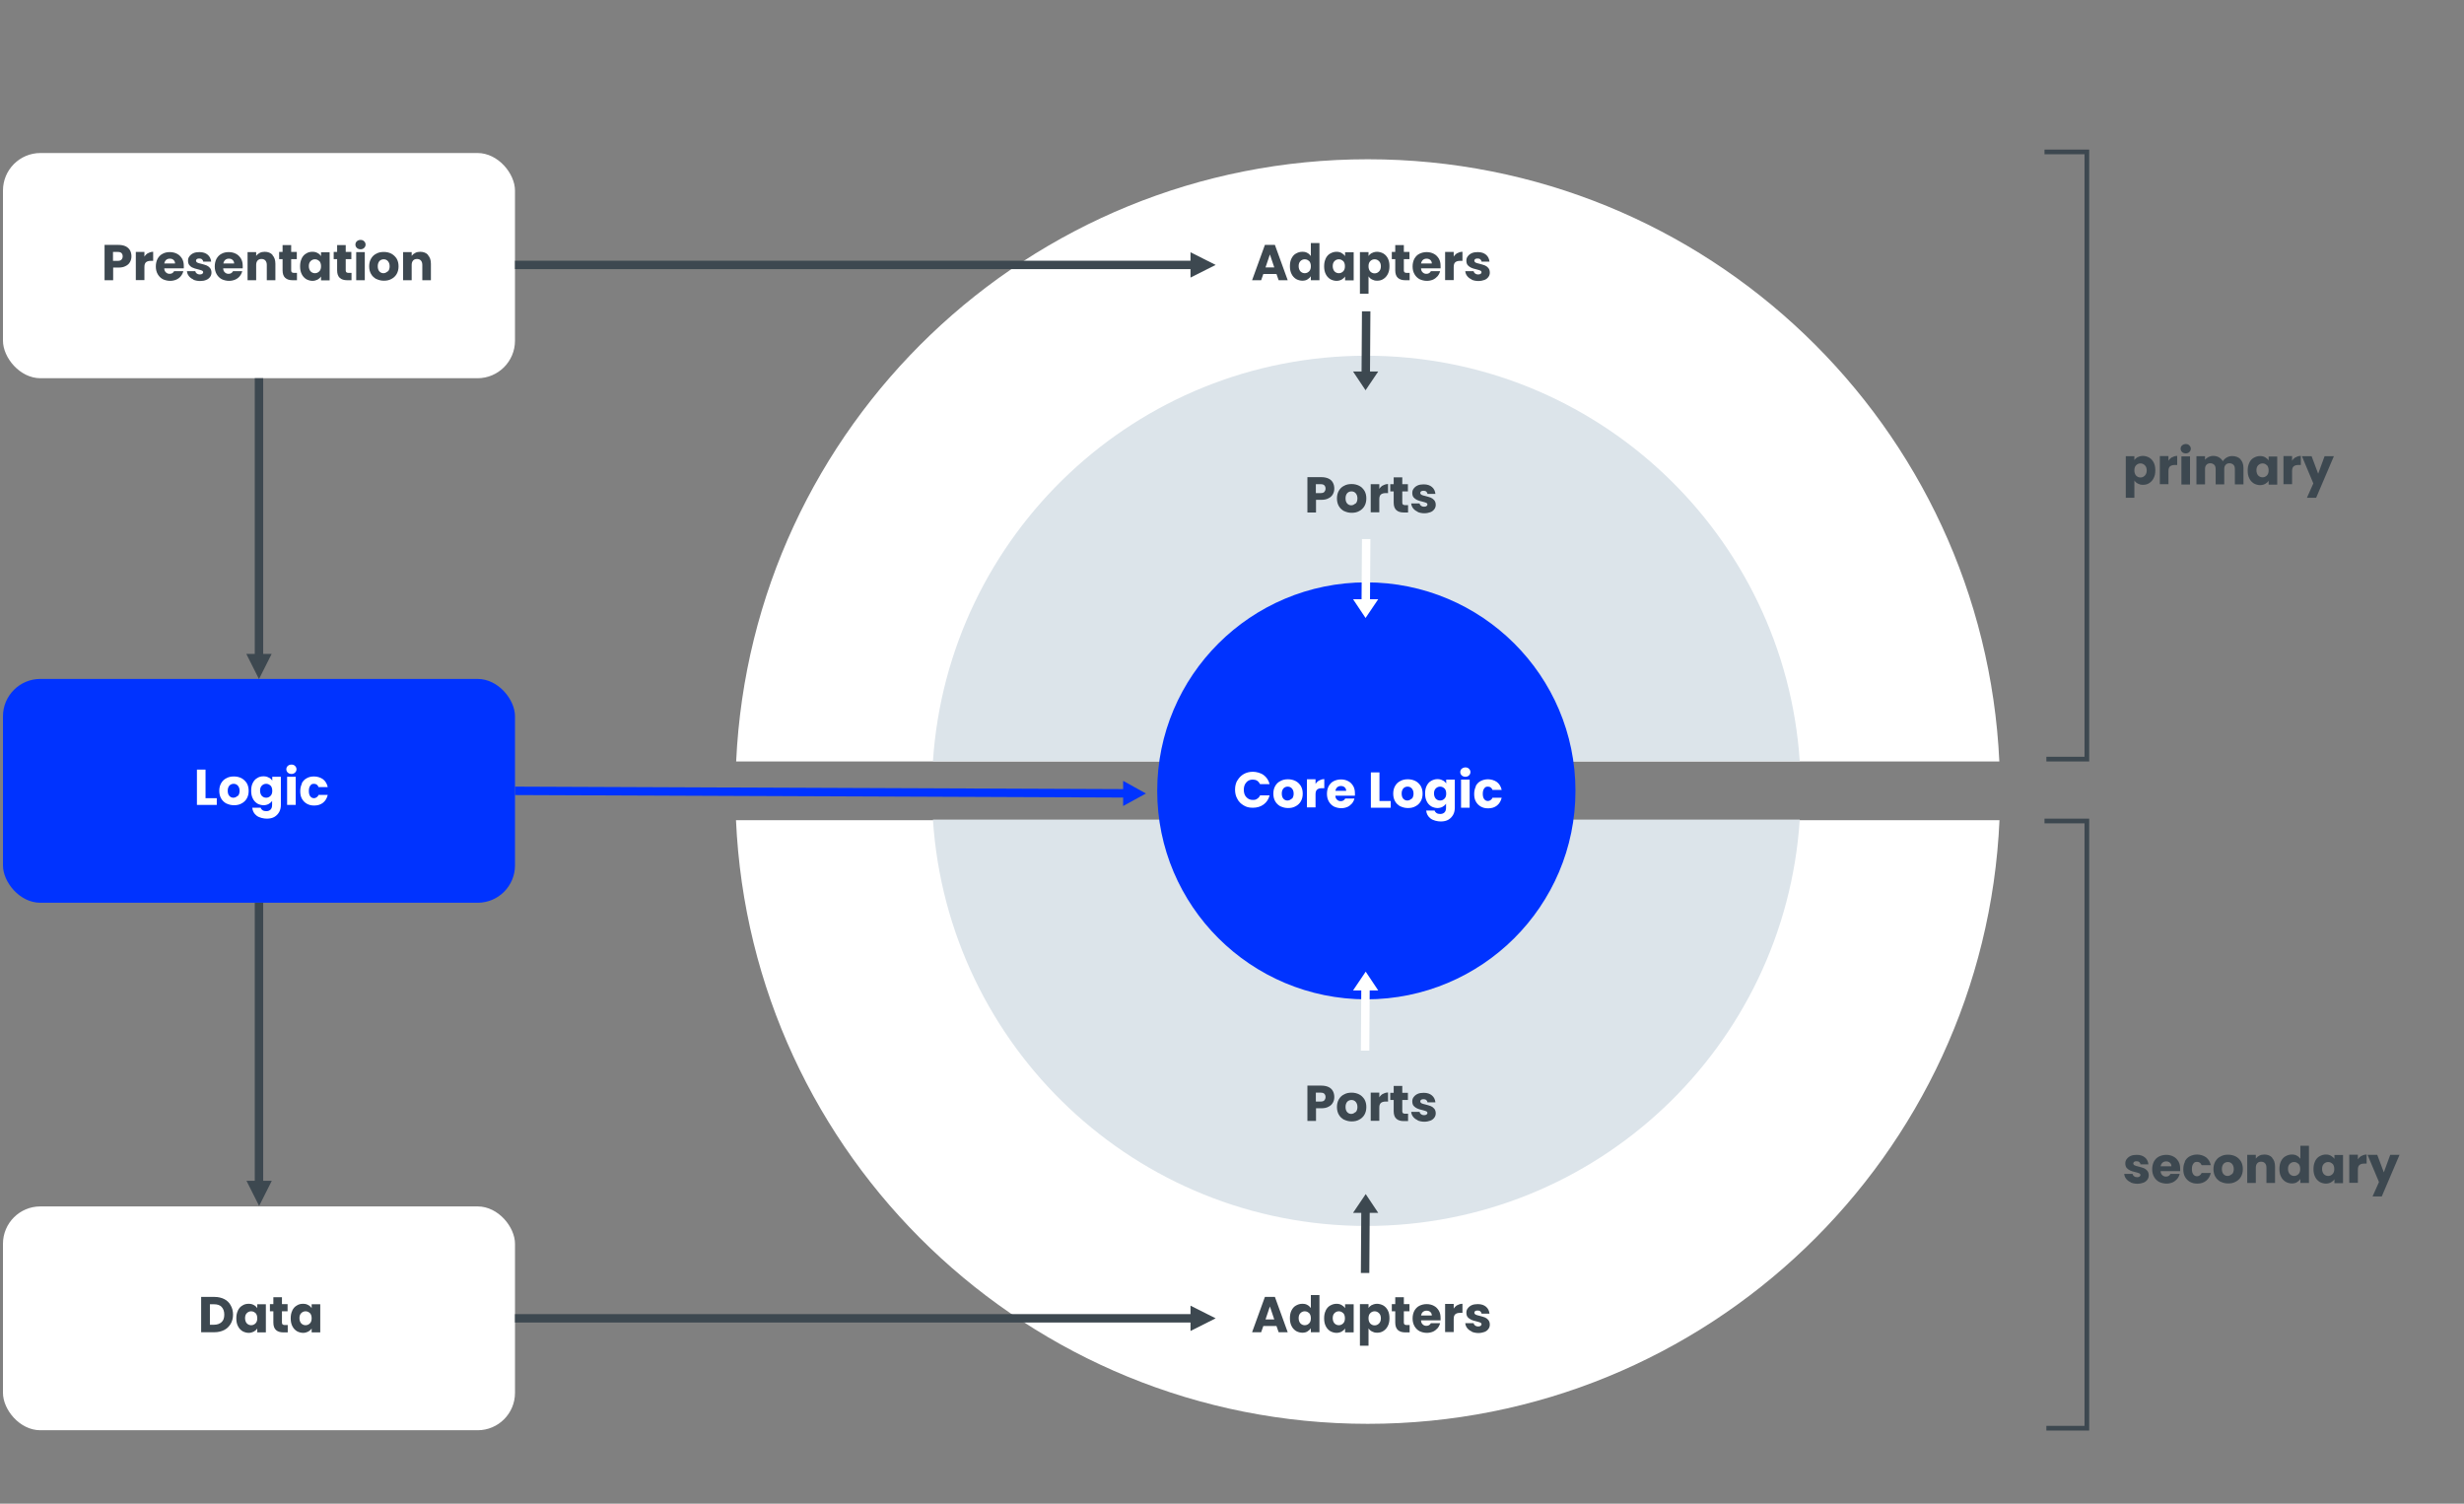 <?xml version="1.0" encoding="UTF-8"?>
<svg id="Ebene_1" xmlns="http://www.w3.org/2000/svg" version="1.1" viewBox="0 0 1576.5 962.1">
  <rect x="0" y="0" width="1576.5" height="962.1" fill="#808080" stroke="none"/>
  <!-- Generator: Adobe Illustrator 29.3.1, SVG Export Plug-In . SVG Version: 2.1.0 Build 151)  -->
  <defs>
    <style>
      .st0, .st1 {
        fill: #fff;
      }

      .st0, .st2 {
        fill-rule: evenodd;
      }

      .st3 {
        fill: #03f;
      }

      .st2 {
        fill: #dce4ea;
      }

      .st4 {
        fill: none;
        stroke: #3d4850;
        stroke-miterlimit: 10;
        stroke-width: 3px;
      }

      .st5 {
        fill: #3d4850;
      }
    </style>
  </defs>
  <g>
    <path class="st0" d="M1279.2,487.2c-10-214.5-187.1-385.3-404.1-385.3s-394.1,170.8-404.1,385.3h808.2Z"/>
    <path class="st0" d="M470.9,524.8c9.6,214.9,186.9,386.2,404.2,386.2s394.6-171.3,404.2-386.2H470.9Z"/>
  </g>
  <g>
    <path class="st2" d="M596.9,524.4c9.5,145.2,130,260,277.3,260s267.8-114.8,277.3-260h-554.6Z"/>
    <path class="st2" d="M1151.5,487.1c-9.7-144.9-130.1-259.5-277.3-259.5s-267.6,114.6-277.3,259.5h554.5Z"/>
  </g>
  <rect class="st1" x="1.9" y="97.9" width="327.6" height="144.1" rx="24" ry="24"/>
  <g>
    <path class="st5" d="M83.2,167.6c-.6,1.1-1.5,2-2.8,2.6-1.2.7-2.8,1-4.6,1h-3.4v8.1h-5.5v-22.6h8.9c1.8,0,3.3.3,4.6.9,1.2.6,2.2,1.5,2.8,2.6.6,1.1.9,2.4.9,3.8s-.3,2.5-.9,3.6ZM77.7,166.1c.5-.5.8-1.2.8-2.1s-.3-1.6-.8-2.1-1.3-.7-2.4-.7h-3v5.7h3c1.1,0,1.8-.2,2.4-.7Z"/>
    <path class="st5" d="M94.8,162c1-.6,2-.9,3.2-.9v5.8h-1.5c-1.4,0-2.4.3-3.1.9s-1,1.6-1,3.1v8.3h-5.5v-18h5.5v3c.6-1,1.5-1.8,2.4-2.3Z"/>
    <path class="st5" d="M117.6,171.7h-12.5c0,1.1.4,2,1.1,2.6.6.6,1.4.9,2.3.9,1.4,0,2.3-.6,2.9-1.7h5.9c-.3,1.2-.8,2.2-1.6,3.2s-1.8,1.7-2.9,2.2c-1.2.5-2.5.8-4,.8s-3.3-.4-4.7-1.1c-1.4-.8-2.4-1.8-3.2-3.2-.8-1.4-1.2-3-1.2-4.9s.4-3.5,1.1-4.9c.8-1.4,1.8-2.5,3.2-3.2,1.4-.8,3-1.1,4.7-1.1s3.3.4,4.6,1.1c1.4.7,2.4,1.8,3.2,3.1.8,1.4,1.1,2.9,1.1,4.7s0,1.1,0,1.6ZM112,168.6c0-.9-.3-1.7-1-2.3s-1.4-.8-2.4-.8-1.7.3-2.3.8c-.6.5-1,1.3-1.2,2.3h6.9Z"/>
    <path class="st5" d="M123.7,178.8c-1.2-.5-2.2-1.3-2.9-2.2-.7-.9-1.1-2-1.2-3.1h5.4c0,.6.4,1.1.9,1.5s1.1.6,1.9.6,1.2-.1,1.6-.4c.4-.3.6-.6.6-1s-.3-.9-.8-1.1c-.5-.2-1.4-.5-2.6-.8-1.3-.3-2.4-.6-3.2-1-.9-.3-1.6-.9-2.2-1.6-.6-.7-.9-1.7-.9-2.9s.3-2,.9-2.8c.6-.8,1.4-1.5,2.5-2,1.1-.5,2.4-.7,3.9-.7,2.3,0,4,.6,5.3,1.7,1.3,1.1,2,2.6,2.2,4.4h-5.1c0-.6-.4-1.1-.8-1.5-.5-.4-1.1-.5-1.8-.5s-1.1.1-1.5.4c-.3.2-.5.6-.5,1s.3.9.8,1.2,1.4.5,2.6.8c1.3.3,2.4.7,3.3,1,.8.3,1.6.9,2.2,1.6s1,1.7,1,3c0,1.1-.3,2-.9,2.8s-1.4,1.5-2.5,1.9c-1.1.5-2.4.7-3.9.7s-3-.3-4.2-.8Z"/>
    <path class="st5" d="M155.3,171.7h-12.5c0,1.1.4,2,1.1,2.6.6.6,1.4.9,2.3.9,1.4,0,2.3-.6,2.9-1.7h5.9c-.3,1.2-.8,2.2-1.6,3.2s-1.8,1.7-2.9,2.2c-1.2.5-2.5.8-4,.8s-3.3-.4-4.7-1.1c-1.4-.8-2.4-1.8-3.2-3.2-.8-1.4-1.2-3-1.2-4.9s.4-3.5,1.1-4.9c.8-1.4,1.8-2.5,3.2-3.2,1.4-.8,3-1.1,4.7-1.1s3.3.4,4.6,1.1c1.4.7,2.4,1.8,3.2,3.1.8,1.4,1.1,2.9,1.1,4.7s0,1.1,0,1.6ZM149.8,168.6c0-.9-.3-1.7-1-2.3s-1.4-.8-2.4-.8-1.7.3-2.3.8c-.6.5-1,1.3-1.2,2.3h6.9Z"/>
    <path class="st5" d="M174.3,163.2c1.3,1.4,1.9,3.2,1.9,5.6v10.5h-5.5v-9.8c0-1.2-.3-2.1-.9-2.8-.6-.7-1.5-1-2.5-1s-1.9.3-2.5,1c-.6.7-.9,1.6-.9,2.8v9.8h-5.5v-18h5.5v2.4c.6-.8,1.3-1.4,2.3-1.9.9-.5,2-.7,3.2-.7,2.1,0,3.8.7,5,2Z"/>
    <path class="st5" d="M190,174.6v4.7h-2.8c-2,0-3.6-.5-4.7-1.5-1.1-1-1.7-2.6-1.7-4.8v-7.2h-2.2v-4.6h2.2v-4.4h5.5v4.4h3.6v4.6h-3.6v7.2c0,.5.1.9.4,1.2.3.2.7.4,1.3.4h2Z"/>
    <path class="st5" d="M193,165.4c.7-1.4,1.6-2.5,2.9-3.2,1.2-.8,2.5-1.1,4-1.1s2.4.3,3.3.8c1,.5,1.7,1.2,2.2,2v-2.5h5.5v18h-5.5v-2.5c-.5.8-1.3,1.5-2.2,2-1,.5-2.1.8-3.3.8s-2.8-.4-4-1.1c-1.2-.8-2.2-1.8-2.9-3.3-.7-1.4-1-3-1-4.9s.3-3.5,1-4.9ZM204.3,167.1c-.8-.8-1.7-1.2-2.8-1.2s-2,.4-2.8,1.2c-.8.8-1.1,1.9-1.1,3.2s.4,2.5,1.1,3.3c.8.8,1.7,1.2,2.8,1.2s2-.4,2.8-1.2c.8-.8,1.1-1.9,1.1-3.3s-.4-2.5-1.1-3.3Z"/>
    <path class="st5" d="M224.9,174.6v4.7h-2.8c-2,0-3.6-.5-4.7-1.5-1.1-1-1.7-2.6-1.7-4.8v-7.2h-2.2v-4.6h2.2v-4.4h5.5v4.4h3.6v4.6h-3.6v7.2c0,.5.1.9.4,1.2.3.2.7.4,1.3.4h2Z"/>
    <path class="st5" d="M228.3,158.6c-.6-.6-.9-1.3-.9-2.1s.3-1.6.9-2.1c.6-.6,1.4-.9,2.4-.9s1.7.3,2.3.9c.6.6.9,1.3.9,2.1s-.3,1.5-.9,2.1c-.6.6-1.4.9-2.3.9s-1.8-.3-2.4-.9ZM233.4,161.3v18h-5.5v-18h5.5Z"/>
    <path class="st5" d="M240.7,178.5c-1.4-.8-2.5-1.8-3.3-3.2-.8-1.4-1.2-3-1.2-4.9s.4-3.5,1.2-4.9c.8-1.4,1.9-2.5,3.4-3.2,1.4-.8,3-1.1,4.8-1.1s3.4.4,4.8,1.1c1.4.8,2.5,1.8,3.4,3.2.8,1.4,1.2,3,1.2,4.9s-.4,3.5-1.2,4.9c-.8,1.4-2,2.5-3.4,3.2-1.4.8-3,1.1-4.8,1.1s-3.3-.4-4.8-1.1ZM248.2,173.7c.7-.8,1.1-1.9,1.1-3.3s-.4-2.5-1.1-3.3-1.6-1.2-2.7-1.2-2,.4-2.7,1.1c-.7.8-1.1,1.9-1.1,3.3s.3,2.5,1,3.3c.7.8,1.6,1.2,2.6,1.2s1.9-.4,2.7-1.2Z"/>
    <path class="st5" d="M273.8,163.2c1.3,1.4,1.9,3.2,1.9,5.6v10.5h-5.5v-9.8c0-1.2-.3-2.1-.9-2.8-.6-.7-1.5-1-2.5-1s-1.9.3-2.5,1c-.6.7-.9,1.6-.9,2.8v9.8h-5.5v-18h5.5v2.4c.6-.8,1.3-1.4,2.3-1.9.9-.5,2-.7,3.2-.7,2.1,0,3.8.7,5,2Z"/>
  </g>
  <rect class="st3" x="1.9" y="434.4" width="327.6" height="143.2" rx="23.9" ry="23.9"/>
  <g>
    <path class="st1" d="M131.5,510.7h7.2v4.3h-12.7v-22.6h5.5v18.4Z"/>
    <path class="st1" d="M144.8,514.1c-1.4-.8-2.5-1.8-3.3-3.2-.8-1.4-1.2-3-1.2-4.9s.4-3.5,1.2-4.9c.8-1.4,1.9-2.5,3.4-3.2,1.4-.8,3-1.1,4.8-1.1s3.4.4,4.8,1.1c1.4.8,2.5,1.8,3.4,3.2.8,1.4,1.2,3,1.2,4.9s-.4,3.5-1.2,4.9c-.8,1.4-2,2.5-3.4,3.2-1.4.8-3,1.1-4.8,1.1s-3.3-.4-4.8-1.1ZM152.2,509.3c.7-.8,1.1-1.9,1.1-3.3s-.4-2.5-1.1-3.3-1.6-1.2-2.7-1.2-2,.4-2.7,1.1c-.7.8-1.1,1.9-1.1,3.3s.3,2.5,1,3.3c.7.8,1.6,1.2,2.6,1.2s1.9-.4,2.7-1.2Z"/>
    <path class="st1" d="M172,497.5c1,.5,1.7,1.2,2.2,2v-2.5h5.5v17.9c0,1.7-.3,3.2-1,4.5-.7,1.3-1.7,2.4-3,3.2-1.3.8-3,1.2-5,1.2s-4.8-.6-6.5-1.9c-1.7-1.3-2.6-3-2.8-5.1h5.4c.2.7.6,1.2,1.2,1.6s1.4.6,2.4.6,2-.3,2.7-1,1-1.7,1-3.1v-2.5c-.5.8-1.3,1.5-2.2,2-.9.5-2.1.8-3.3.8s-2.8-.4-4-1.1c-1.2-.8-2.2-1.8-2.9-3.3-.7-1.4-1-3-1-4.9s.3-3.5,1-4.9c.7-1.4,1.6-2.5,2.9-3.2,1.2-.8,2.5-1.1,4-1.1s2.4.3,3.3.8ZM173.1,502.7c-.8-.8-1.7-1.2-2.8-1.2s-2,.4-2.8,1.2c-.8.8-1.1,1.9-1.1,3.2s.4,2.5,1.1,3.3c.8.8,1.7,1.2,2.8,1.2s2-.4,2.8-1.2c.8-.8,1.1-1.9,1.1-3.3s-.4-2.5-1.1-3.3Z"/>
    <path class="st1" d="M184.1,494.3c-.6-.6-.9-1.3-.9-2.1s.3-1.6.9-2.1c.6-.6,1.4-.9,2.4-.9s1.7.3,2.3.9c.6.6.9,1.3.9,2.1s-.3,1.5-.9,2.1c-.6.6-1.4.9-2.3.9s-1.8-.3-2.4-.9ZM189.2,497v18h-5.5v-18h5.5Z"/>
    <path class="st1" d="M193.1,501.1c.8-1.4,1.8-2.5,3.2-3.2,1.4-.8,2.9-1.1,4.7-1.1s4.1.6,5.7,1.8c1.5,1.2,2.5,2.8,3,5h-5.9c-.5-1.4-1.5-2.1-2.9-2.1s-1.8.4-2.4,1.2-.9,1.9-.9,3.4.3,2.6.9,3.4c.6.8,1.4,1.2,2.4,1.2s2.4-.7,2.9-2.1h5.9c-.5,2.1-1.5,3.8-3,5-1.5,1.2-3.4,1.8-5.6,1.8s-3.3-.4-4.7-1.1c-1.4-.8-2.4-1.8-3.2-3.2-.8-1.4-1.1-3-1.1-4.9s.4-3.5,1.1-4.9Z"/>
  </g>
  <rect class="st1" x="1.9" y="771.9" width="327.6" height="143.2" rx="23.9" ry="23.9"/>
  <g>
    <path class="st5" d="M143.5,831.2c1.8.9,3.2,2.3,4.1,4,1,1.7,1.5,3.7,1.5,5.9s-.5,4.2-1.5,5.9c-1,1.7-2.4,3.1-4.2,4-1.8.9-3.9,1.4-6.2,1.4h-8.5v-22.6h8.5c2.4,0,4.5.5,6.3,1.4ZM141.8,845.9c1.2-1.1,1.7-2.7,1.7-4.8s-.6-3.7-1.7-4.9-2.8-1.7-4.9-1.7h-2.6v13.1h2.6c2.1,0,3.7-.6,4.9-1.7Z"/>
    <path class="st5" d="M152.2,838.5c.7-1.4,1.6-2.5,2.9-3.2,1.2-.8,2.5-1.1,4-1.1s2.4.3,3.3.8c1,.5,1.7,1.2,2.2,2v-2.5h5.5v18h-5.5v-2.5c-.5.8-1.3,1.5-2.2,2-1,.5-2.1.8-3.3.8s-2.8-.4-4-1.1c-1.2-.8-2.2-1.8-2.9-3.3-.7-1.4-1-3-1-4.9s.3-3.5,1-4.9ZM163.5,840.2c-.8-.8-1.7-1.2-2.8-1.2s-2,.4-2.8,1.2c-.8.8-1.1,1.9-1.1,3.2s.4,2.5,1.1,3.3c.8.8,1.7,1.2,2.8,1.2s2-.4,2.8-1.2c.8-.8,1.1-1.9,1.1-3.3s-.4-2.5-1.1-3.3Z"/>
    <path class="st5" d="M184.1,847.8v4.7h-2.8c-2,0-3.6-.5-4.7-1.5-1.1-1-1.7-2.6-1.7-4.8v-7.2h-2.2v-4.6h2.2v-4.4h5.5v4.4h3.6v4.6h-3.6v7.2c0,.5.1.9.4,1.2.3.2.7.4,1.3.4h2Z"/>
    <path class="st5" d="M187,838.5c.7-1.4,1.6-2.5,2.9-3.2,1.2-.8,2.5-1.1,4-1.1s2.4.3,3.3.8c1,.5,1.7,1.2,2.2,2v-2.5h5.5v18h-5.5v-2.5c-.5.8-1.3,1.5-2.2,2-1,.5-2.1.8-3.3.8s-2.8-.4-4-1.1c-1.2-.8-2.2-1.8-2.9-3.3-.7-1.4-1-3-1-4.9s.3-3.5,1-4.9ZM198.3,840.2c-.8-.8-1.7-1.2-2.8-1.2s-2,.4-2.8,1.2c-.8.8-1.1,1.9-1.1,3.2s.4,2.5,1.1,3.3c.8.8,1.7,1.2,2.8,1.2s2-.4,2.8-1.2c.8-.8,1.1-1.9,1.1-3.3s-.4-2.5-1.1-3.3Z"/>
  </g>
  <ellipse class="st3" cx="874.2" cy="506" rx="133.8" ry="133.4"/>
  <path class="st5" d="M173.8,418.4l-8.1,16.1-8.1-16.1h16.1ZM168.4,242v179.1s-5.4,0-5.4,0v-179.1s5.4,0,5.4,0Z"/>
  <path class="st5" d="M157.7,755.5l8.1,16.1,8.1-16.1h-16.1ZM163,577.6v180.5s5.4,0,5.4,0v-180.5s-5.4,0-5.4,0Z"/>
  <g>
    <path class="st5" d="M816.7,175.3h-8.4l-1.4,4h-5.8l8.2-22.6h6.4l8.2,22.6h-5.8l-1.4-4ZM815.3,171.1l-2.8-8.3-2.8,8.3h5.6Z"/>
    <path class="st5" d="M826.3,165.4c.7-1.4,1.6-2.5,2.9-3.2s2.5-1.1,4-1.1,2.3.2,3.2.7c1,.5,1.7,1.2,2.3,2v-8.3h5.5v23.8h-5.5v-2.6c-.5.9-1.3,1.5-2.2,2.1s-2.1.8-3.3.8-2.8-.4-4-1.1c-1.2-.8-2.2-1.8-2.9-3.3-.7-1.4-1-3-1-4.9s.3-3.5,1-4.9ZM837.6,167.1c-.8-.8-1.7-1.2-2.8-1.2s-2,.4-2.8,1.2c-.8.8-1.1,1.9-1.1,3.2s.4,2.5,1.1,3.3c.8.8,1.7,1.2,2.8,1.2s2-.4,2.8-1.2c.8-.8,1.1-1.9,1.1-3.3s-.4-2.5-1.1-3.3Z"/>
    <path class="st5" d="M848.2,165.4c.7-1.4,1.6-2.5,2.9-3.2s2.5-1.1,4-1.1,2.4.3,3.3.8,1.7,1.2,2.2,2v-2.5h5.5v18h-5.5v-2.5c-.5.8-1.3,1.5-2.2,2s-2.1.8-3.3.8-2.8-.4-4-1.1c-1.2-.8-2.2-1.8-2.9-3.3-.7-1.4-1-3-1-4.9s.3-3.5,1-4.9ZM859.4,167.1c-.8-.8-1.7-1.2-2.8-1.2s-2,.4-2.8,1.2c-.8.8-1.1,1.9-1.1,3.2s.4,2.5,1.1,3.3c.8.8,1.7,1.2,2.8,1.2s2-.4,2.8-1.2c.8-.8,1.1-1.9,1.1-3.3s-.4-2.5-1.1-3.3Z"/>
    <path class="st5" d="M877.8,161.9c.9-.5,2.1-.8,3.3-.8s2.8.4,4,1.1,2.2,1.8,2.9,3.2c.7,1.4,1,3,1,4.9s-.3,3.5-1,4.9c-.7,1.4-1.6,2.5-2.9,3.3-1.2.8-2.5,1.1-4,1.1s-2.3-.3-3.3-.8-1.7-1.2-2.2-2v11.1h-5.5v-26.6h5.5v2.5c.5-.8,1.3-1.5,2.2-2ZM882.3,167.1c-.8-.8-1.7-1.2-2.8-1.2s-2,.4-2.8,1.2c-.8.8-1.1,1.9-1.1,3.3s.4,2.5,1.1,3.3c.8.8,1.7,1.2,2.8,1.2s2-.4,2.8-1.2,1.2-1.9,1.2-3.3-.4-2.5-1.1-3.2Z"/>
    <path class="st5" d="M901.9,174.6v4.7h-2.8c-2,0-3.6-.5-4.7-1.5-1.1-1-1.7-2.6-1.7-4.8v-7.2h-2.2v-4.6h2.2v-4.4h5.5v4.4h3.6v4.6h-3.6v7.2c0,.5.1.9.4,1.2.3.2.7.4,1.3.4h2Z"/>
    <path class="st5" d="M921.7,171.7h-12.5c0,1.1.4,2,1.1,2.6.6.6,1.4.9,2.3.9,1.4,0,2.3-.6,2.9-1.7h5.9c-.3,1.2-.8,2.2-1.6,3.2-.8.9-1.8,1.7-2.9,2.2-1.2.5-2.5.8-4,.8s-3.3-.4-4.7-1.1c-1.4-.8-2.4-1.8-3.2-3.2-.8-1.4-1.2-3-1.2-4.9s.4-3.5,1.1-4.9c.8-1.4,1.8-2.5,3.2-3.2s3-1.1,4.7-1.1,3.3.4,4.6,1.1c1.4.7,2.4,1.8,3.2,3.1.8,1.4,1.1,2.9,1.1,4.7s0,1.1,0,1.6ZM916.1,168.6c0-.9-.3-1.7-1-2.3s-1.5-.8-2.4-.8-1.7.3-2.3.8c-.6.5-1,1.3-1.2,2.3h6.9Z"/>
    <path class="st5" d="M932.5,162c1-.6,2-.9,3.2-.9v5.8h-1.5c-1.4,0-2.4.3-3.1.9s-1,1.6-1,3.1v8.3h-5.5v-18h5.5v3c.6-1,1.5-1.8,2.4-2.3Z"/>
    <path class="st5" d="M941.6,178.8c-1.2-.5-2.2-1.3-2.9-2.2-.7-.9-1.1-2-1.2-3.1h5.4c0,.6.4,1.1.9,1.5s1.1.6,1.9.6,1.2-.1,1.6-.4c.4-.3.6-.6.6-1s-.3-.9-.8-1.1c-.5-.2-1.4-.5-2.6-.8-1.3-.3-2.4-.6-3.2-1s-1.6-.9-2.2-1.6c-.6-.7-.9-1.7-.9-2.9s.3-2,.9-2.8c.6-.8,1.4-1.5,2.5-2,1.1-.5,2.4-.7,3.9-.7,2.3,0,4,.6,5.3,1.7,1.3,1.1,2,2.6,2.2,4.4h-5.1c0-.6-.4-1.1-.8-1.5-.5-.4-1.1-.5-1.8-.5s-1.1.1-1.5.4c-.3.2-.5.6-.5,1s.3.9.8,1.2,1.4.5,2.6.8c1.3.3,2.4.7,3.3,1,.8.3,1.6.9,2.2,1.6.6.7,1,1.7,1,3,0,1.1-.3,2-.9,2.8-.6.8-1.4,1.5-2.5,1.9s-2.4.7-3.9.7-3-.3-4.2-.8Z"/>
  </g>
  <g>
    <path class="st5" d="M852.8,316.2c-.6,1.1-1.5,2-2.8,2.6-1.2.7-2.8,1-4.6,1h-3.4v8.1h-5.5v-22.6h8.9c1.8,0,3.3.3,4.6.9s2.2,1.5,2.8,2.6c.6,1.1.9,2.4.9,3.8s-.3,2.5-.9,3.6ZM847.3,314.7c.5-.5.8-1.2.8-2.1s-.3-1.6-.8-2.1c-.5-.5-1.3-.7-2.4-.7h-3v5.7h3c1.1,0,1.8-.2,2.4-.7Z"/>
    <path class="st5" d="M859.9,327c-1.4-.8-2.5-1.8-3.3-3.2-.8-1.4-1.2-3-1.2-4.9s.4-3.5,1.2-4.9c.8-1.4,1.9-2.5,3.4-3.2,1.4-.8,3-1.1,4.8-1.1s3.4.4,4.8,1.1,2.5,1.8,3.4,3.2c.8,1.4,1.2,3,1.2,4.9s-.4,3.5-1.2,4.9c-.8,1.4-2,2.5-3.4,3.2-1.4.8-3,1.1-4.8,1.1s-3.3-.4-4.8-1.1ZM867.4,322.2c.7-.8,1.1-1.9,1.1-3.3s-.4-2.5-1.1-3.3-1.6-1.2-2.7-1.2-2,.4-2.7,1.1c-.7.8-1.1,1.9-1.1,3.3s.3,2.5,1,3.3c.7.8,1.6,1.2,2.6,1.2s1.9-.4,2.7-1.2Z"/>
    <path class="st5" d="M884.9,310.6c1-.6,2-.9,3.2-.9v5.8h-1.5c-1.4,0-2.4.3-3.1.9s-1,1.6-1,3.1v8.3h-5.5v-18h5.5v3c.6-1,1.5-1.8,2.4-2.3Z"/>
    <path class="st5" d="M900.9,323.2v4.7h-2.8c-2,0-3.6-.5-4.7-1.5-1.1-1-1.7-2.6-1.7-4.8v-7.2h-2.2v-4.6h2.2v-4.4h5.5v4.4h3.6v4.6h-3.6v7.2c0,.5.1.9.4,1.2.3.2.7.4,1.3.4h2Z"/>
    <path class="st5" d="M907,327.4c-1.2-.5-2.2-1.3-2.9-2.2-.7-.9-1.1-2-1.2-3.1h5.4c0,.6.4,1.1.9,1.5s1.1.6,1.9.6,1.2-.1,1.6-.4c.4-.3.6-.6.6-1s-.3-.9-.8-1.1c-.5-.2-1.4-.5-2.6-.8-1.3-.3-2.4-.6-3.2-1s-1.6-.9-2.2-1.6c-.6-.7-.9-1.7-.9-2.9s.3-2,.9-2.8c.6-.8,1.4-1.5,2.5-2,1.1-.5,2.4-.7,3.9-.7,2.3,0,4,.6,5.3,1.7,1.3,1.1,2,2.6,2.2,4.4h-5.1c0-.6-.4-1.1-.8-1.5-.5-.4-1.1-.5-1.8-.5s-1.1.1-1.5.4c-.3.2-.5.6-.5,1s.3.9.8,1.2,1.4.5,2.6.8c1.3.3,2.4.7,3.3,1,.8.3,1.6.9,2.2,1.6.6.7,1,1.7,1,3,0,1.1-.3,2-.9,2.8-.6.8-1.4,1.5-2.5,1.9s-2.4.7-3.9.7-3-.3-4.2-.8Z"/>
  </g>
  <g>
    <path class="st1" d="M791.7,499.4c1-1.8,2.3-3.1,4-4.1,1.7-1,3.7-1.5,5.9-1.5s5,.7,6.9,2.1c1.9,1.4,3.2,3.4,3.8,5.8h-6.1c-.5-.9-1.1-1.7-1.9-2.2-.8-.5-1.8-.7-2.8-.7-1.7,0-3.1.6-4.1,1.8-1.1,1.2-1.6,2.8-1.6,4.7s.5,3.6,1.6,4.7c1.1,1.2,2.4,1.8,4.1,1.8s2-.2,2.8-.7c.8-.5,1.5-1.2,1.9-2.2h6.1c-.6,2.4-1.9,4.4-3.8,5.8-1.9,1.4-4.2,2.1-6.9,2.1s-4.2-.5-5.9-1.5c-1.7-1-3.1-2.3-4-4.1-1-1.7-1.5-3.7-1.5-6s.5-4.2,1.5-6Z"/>
    <path class="st1" d="M819.2,515.9c-1.4-.8-2.5-1.8-3.3-3.2-.8-1.4-1.2-3-1.2-4.9s.4-3.5,1.2-4.9c.8-1.4,1.9-2.5,3.4-3.2,1.4-.8,3-1.1,4.8-1.1s3.4.4,4.8,1.1,2.5,1.8,3.4,3.2c.8,1.4,1.2,3,1.2,4.9s-.4,3.5-1.2,4.9c-.8,1.4-2,2.5-3.4,3.2-1.4.8-3,1.1-4.8,1.1s-3.3-.4-4.8-1.1ZM826.6,511.1c.7-.8,1.1-1.9,1.1-3.3s-.4-2.5-1.1-3.3-1.6-1.2-2.7-1.2-2,.4-2.7,1.1c-.7.8-1.1,1.9-1.1,3.3s.3,2.5,1,3.3c.7.8,1.6,1.2,2.6,1.2s1.9-.4,2.7-1.2Z"/>
    <path class="st1" d="M844.1,499.4c1-.6,2-.9,3.2-.9v5.8h-1.5c-1.4,0-2.4.3-3.1.9s-1,1.6-1,3.1v8.3h-5.5v-18h5.5v3c.6-1,1.5-1.8,2.4-2.3Z"/>
    <path class="st1" d="M866.9,509.1h-12.5c0,1.1.4,2,1.1,2.6.6.6,1.4.9,2.3.9,1.4,0,2.3-.6,2.9-1.7h5.9c-.3,1.2-.8,2.2-1.6,3.2-.8.9-1.8,1.7-2.9,2.2-1.2.5-2.5.8-4,.8s-3.3-.4-4.7-1.1c-1.4-.8-2.4-1.8-3.2-3.2-.8-1.4-1.2-3-1.2-4.9s.4-3.5,1.1-4.9c.8-1.4,1.8-2.5,3.2-3.2s3-1.1,4.7-1.1,3.3.4,4.6,1.1c1.4.7,2.4,1.8,3.2,3.1.8,1.4,1.1,2.9,1.1,4.7s0,1.1,0,1.6ZM861.3,506c0-.9-.3-1.7-1-2.3s-1.5-.8-2.4-.8-1.7.3-2.3.8c-.6.5-1,1.3-1.2,2.3h6.9Z"/>
  </g>
  <g>
    <path class="st1" d="M882.6,512.5h7.2v4.3h-12.7v-22.6h5.5v18.4Z"/>
    <path class="st1" d="M895.9,515.9c-1.4-.8-2.5-1.8-3.3-3.2-.8-1.4-1.2-3-1.2-4.9s.4-3.5,1.2-4.9c.8-1.4,1.9-2.5,3.4-3.2,1.4-.8,3-1.1,4.8-1.1s3.4.4,4.8,1.1,2.5,1.8,3.4,3.2c.8,1.4,1.2,3,1.2,4.9s-.4,3.5-1.2,4.9c-.8,1.4-2,2.5-3.4,3.2-1.4.8-3,1.1-4.8,1.1s-3.3-.4-4.8-1.1ZM903.3,511.1c.7-.8,1.1-1.9,1.1-3.3s-.4-2.5-1.1-3.3-1.6-1.2-2.7-1.2-2,.4-2.7,1.1c-.7.8-1.1,1.9-1.1,3.3s.3,2.5,1,3.3c.7.8,1.6,1.2,2.6,1.2s1.9-.4,2.7-1.2Z"/>
    <path class="st1" d="M923.1,499.3c1,.5,1.7,1.2,2.2,2v-2.5h5.5v17.9c0,1.7-.3,3.2-1,4.5-.7,1.3-1.7,2.4-3,3.2-1.3.8-3,1.2-5,1.2s-4.8-.6-6.5-1.9c-1.7-1.3-2.6-3-2.8-5.1h5.4c.2.7.6,1.2,1.2,1.6s1.4.6,2.4.6,2-.3,2.7-1,1-1.7,1-3.1v-2.5c-.5.8-1.3,1.5-2.2,2-.9.5-2.1.8-3.3.8s-2.8-.4-4-1.1c-1.2-.8-2.2-1.8-2.9-3.3-.7-1.4-1-3-1-4.9s.3-3.5,1-4.9c.7-1.4,1.6-2.5,2.9-3.2s2.5-1.1,4-1.1,2.4.3,3.3.8ZM924.2,504.5c-.8-.8-1.7-1.2-2.8-1.2s-2,.4-2.8,1.2c-.8.8-1.1,1.9-1.1,3.2s.4,2.5,1.1,3.3c.8.8,1.7,1.2,2.8,1.2s2-.4,2.8-1.2c.8-.8,1.1-1.9,1.1-3.3s-.4-2.5-1.1-3.3Z"/>
    <path class="st1" d="M935.2,496.1c-.6-.6-.9-1.3-.9-2.1s.3-1.6.9-2.1,1.4-.9,2.4-.9,1.7.3,2.3.9.9,1.3.9,2.1-.3,1.5-.9,2.1-1.4.9-2.3.9-1.8-.3-2.4-.9ZM940.3,498.8v18h-5.5v-18h5.5Z"/>
    <path class="st1" d="M944.2,502.9c.8-1.4,1.8-2.5,3.2-3.2s2.9-1.1,4.7-1.1,4.1.6,5.7,1.8c1.5,1.2,2.5,2.8,3,5h-5.9c-.5-1.4-1.5-2.1-2.9-2.1s-1.8.4-2.4,1.2-.9,1.9-.9,3.4.3,2.6.9,3.4c.6.8,1.4,1.2,2.4,1.2s2.4-.7,2.9-2.1h5.9c-.5,2.1-1.5,3.8-3,5-1.5,1.2-3.4,1.8-5.6,1.8s-3.3-.4-4.7-1.1c-1.4-.8-2.4-1.8-3.2-3.2-.8-1.4-1.1-3-1.1-4.9s.4-3.5,1.1-4.9Z"/>
  </g>
  <path class="st3" d="M718.6,499.6l14.6,8.1-14.6,8v-16.1ZM329.5,503.3l391.5,1.6v5.4s-391.5-1.6-391.5-1.6v-5.4Z"/>
  <path class="st5" d="M761.7,161.4l16.1,8.1-16.1,8.1v-16.1ZM329.5,166.8h434.9v5.4h-434.9v-5.4Z"/>
  <g>
    <path class="st5" d="M816.7,848.4h-8.4l-1.4,4h-5.8l8.2-22.6h6.4l8.2,22.6h-5.8l-1.4-4ZM815.3,844.2l-2.8-8.3-2.8,8.3h5.6Z"/>
    <path class="st5" d="M826.3,838.5c.7-1.4,1.6-2.5,2.9-3.2s2.5-1.1,4-1.1,2.3.2,3.2.7c1,.5,1.7,1.2,2.3,2v-8.3h5.5v23.8h-5.5v-2.6c-.5.9-1.3,1.5-2.2,2.1s-2.1.8-3.3.8-2.8-.4-4-1.1c-1.2-.8-2.2-1.8-2.9-3.3-.7-1.4-1-3-1-4.9s.3-3.5,1-4.9ZM837.6,840.2c-.8-.8-1.7-1.2-2.8-1.2s-2,.4-2.8,1.2c-.8.8-1.1,1.9-1.1,3.2s.4,2.5,1.1,3.3c.8.8,1.7,1.2,2.8,1.2s2-.4,2.8-1.2c.8-.8,1.1-1.9,1.1-3.3s-.4-2.5-1.1-3.3Z"/>
    <path class="st5" d="M848.2,838.5c.7-1.4,1.6-2.5,2.9-3.2s2.5-1.1,4-1.1,2.4.3,3.3.8,1.7,1.2,2.2,2v-2.5h5.5v18h-5.5v-2.5c-.5.8-1.3,1.5-2.2,2s-2.1.8-3.3.8-2.8-.4-4-1.1c-1.2-.8-2.2-1.8-2.9-3.3-.7-1.4-1-3-1-4.9s.3-3.5,1-4.9ZM859.4,840.2c-.8-.8-1.7-1.2-2.8-1.2s-2,.4-2.8,1.2c-.8.8-1.1,1.9-1.1,3.2s.4,2.5,1.1,3.3c.8.8,1.7,1.2,2.8,1.2s2-.4,2.8-1.2c.8-.8,1.1-1.9,1.1-3.3s-.4-2.5-1.1-3.3Z"/>
    <path class="st5" d="M877.8,835c.9-.5,2.1-.8,3.3-.8s2.8.4,4,1.1,2.2,1.8,2.9,3.2c.7,1.4,1,3,1,4.9s-.3,3.5-1,4.9c-.7,1.4-1.6,2.5-2.9,3.3-1.2.8-2.5,1.1-4,1.1s-2.3-.3-3.3-.8-1.7-1.2-2.2-2v11.1h-5.5v-26.6h5.5v2.5c.5-.8,1.3-1.5,2.2-2ZM882.3,840.2c-.8-.8-1.7-1.2-2.8-1.2s-2,.4-2.8,1.2c-.8.8-1.1,1.9-1.1,3.3s.4,2.5,1.1,3.3c.8.8,1.7,1.2,2.8,1.2s2-.4,2.8-1.2,1.2-1.9,1.2-3.3-.4-2.5-1.1-3.2Z"/>
    <path class="st5" d="M901.9,847.8v4.7h-2.8c-2,0-3.6-.5-4.7-1.5-1.1-1-1.7-2.6-1.7-4.8v-7.2h-2.2v-4.6h2.2v-4.4h5.5v4.4h3.6v4.6h-3.6v7.2c0,.5.1.9.4,1.2.3.2.7.4,1.3.4h2Z"/>
    <path class="st5" d="M921.7,844.8h-12.5c0,1.1.4,2,1.1,2.6.6.6,1.4.9,2.3.9,1.4,0,2.3-.6,2.9-1.7h5.9c-.3,1.2-.8,2.2-1.6,3.2-.8.9-1.8,1.7-2.9,2.2-1.2.5-2.5.8-4,.8s-3.3-.4-4.7-1.1c-1.4-.8-2.4-1.8-3.2-3.2-.8-1.4-1.2-3-1.2-4.9s.4-3.5,1.1-4.9c.8-1.4,1.8-2.5,3.2-3.2s3-1.1,4.7-1.1,3.3.4,4.6,1.1c1.4.7,2.4,1.8,3.2,3.1.8,1.4,1.1,2.9,1.1,4.7s0,1.1,0,1.6ZM916.1,841.7c0-.9-.3-1.7-1-2.3s-1.5-.8-2.4-.8-1.7.3-2.3.8c-.6.5-1,1.3-1.2,2.3h6.9Z"/>
    <path class="st5" d="M932.5,835.1c1-.6,2-.9,3.2-.9v5.8h-1.5c-1.4,0-2.4.3-3.1.9s-1,1.6-1,3.1v8.3h-5.5v-18h5.5v3c.6-1,1.5-1.8,2.4-2.3Z"/>
    <path class="st5" d="M941.6,851.9c-1.2-.5-2.2-1.3-2.9-2.2-.7-.9-1.1-2-1.2-3.1h5.4c0,.6.4,1.1.9,1.5s1.1.6,1.9.6,1.2-.1,1.6-.4c.4-.3.6-.6.6-1s-.3-.9-.8-1.1c-.5-.2-1.4-.5-2.6-.8-1.3-.3-2.4-.6-3.2-1s-1.6-.9-2.2-1.6c-.6-.7-.9-1.7-.9-2.9s.3-2,.9-2.8c.6-.8,1.4-1.5,2.5-2,1.1-.5,2.4-.7,3.9-.7,2.3,0,4,.6,5.3,1.7,1.3,1.1,2,2.6,2.2,4.4h-5.1c0-.6-.4-1.1-.8-1.5-.5-.4-1.1-.5-1.8-.5s-1.1.1-1.5.4c-.3.2-.5.6-.5,1s.3.9.8,1.2,1.4.5,2.6.8c1.3.3,2.4.7,3.3,1,.8.3,1.6.9,2.2,1.6.6.7,1,1.7,1,3,0,1.1-.3,2-.9,2.8-.6.8-1.4,1.5-2.5,1.9s-2.4.7-3.9.7-3-.3-4.2-.8Z"/>
  </g>
  <path class="st5" d="M761.7,835.4l16.1,8.1-16.1,8.1v-16.1ZM329.5,840.8h434.9v5.4h-434.9v-5.4Z"/>
  <g>
    <path class="st5" d="M852.8,705.5c-.6,1.1-1.5,2-2.8,2.6-1.2.7-2.8,1-4.6,1h-3.4v8.1h-5.5v-22.6h8.9c1.8,0,3.3.3,4.6.9s2.2,1.5,2.8,2.6c.6,1.1.9,2.4.9,3.8s-.3,2.5-.9,3.6ZM847.3,704c.5-.5.8-1.2.8-2.1s-.3-1.6-.8-2.1c-.5-.5-1.3-.7-2.4-.7h-3v5.7h3c1.1,0,1.8-.2,2.4-.7Z"/>
    <path class="st5" d="M859.9,716.4c-1.4-.8-2.5-1.8-3.3-3.2-.8-1.4-1.2-3-1.2-4.9s.4-3.5,1.2-4.9c.8-1.4,1.9-2.5,3.4-3.2,1.4-.8,3-1.1,4.8-1.1s3.4.4,4.8,1.1,2.5,1.8,3.4,3.2c.8,1.4,1.2,3,1.2,4.9s-.4,3.5-1.2,4.9c-.8,1.4-2,2.5-3.4,3.2-1.4.8-3,1.1-4.8,1.1s-3.3-.4-4.8-1.1ZM867.4,711.6c.7-.8,1.1-1.9,1.1-3.3s-.4-2.5-1.1-3.3-1.6-1.2-2.7-1.2-2,.4-2.7,1.1c-.7.8-1.1,1.9-1.1,3.3s.3,2.5,1,3.3c.7.8,1.6,1.2,2.6,1.2s1.9-.4,2.7-1.2Z"/>
    <path class="st5" d="M884.9,699.9c1-.6,2-.9,3.2-.9v5.8h-1.5c-1.4,0-2.4.3-3.1.9s-1,1.6-1,3.1v8.3h-5.5v-18h5.5v3c.6-1,1.5-1.8,2.4-2.3Z"/>
    <path class="st5" d="M900.9,712.6v4.7h-2.8c-2,0-3.6-.5-4.7-1.5-1.1-1-1.7-2.6-1.7-4.8v-7.2h-2.2v-4.6h2.2v-4.4h5.5v4.4h3.6v4.6h-3.6v7.2c0,.5.1.9.4,1.2.3.2.7.4,1.3.4h2Z"/>
    <path class="st5" d="M907,716.7c-1.2-.5-2.2-1.3-2.9-2.2-.7-.9-1.1-2-1.2-3.1h5.4c0,.6.4,1.1.9,1.5s1.1.6,1.9.6,1.2-.1,1.6-.4c.4-.3.6-.6.6-1s-.3-.9-.8-1.1c-.5-.2-1.4-.5-2.6-.8-1.3-.3-2.4-.6-3.2-1s-1.6-.9-2.2-1.6c-.6-.7-.9-1.7-.9-2.9s.3-2,.9-2.8c.6-.8,1.4-1.5,2.5-2,1.1-.5,2.4-.7,3.9-.7,2.3,0,4,.6,5.3,1.7,1.3,1.1,2,2.6,2.2,4.4h-5.1c0-.6-.4-1.1-.8-1.5-.5-.4-1.1-.5-1.8-.5s-1.1.1-1.5.4c-.3.2-.5.6-.5,1s.3.9.8,1.2,1.4.5,2.6.8c1.3.3,2.4.7,3.3,1,.8.3,1.6.9,2.2,1.6.6.7,1,1.7,1,3,0,1.1-.3,2-.9,2.8-.6.8-1.4,1.5-2.5,1.9s-2.4.7-3.9.7-3-.3-4.2-.8Z"/>
  </g>
  <path class="st1" d="M865.7,383.4l8,12,8.1-12h-16.1ZM871.4,344.9l-.3,45.6h5.4s.3-45.6.3-45.6h-5.4Z"/>
  <path class="st1" d="M881.8,633.7l-8-12-8.1,12h16.1ZM876.1,672.2l.3-45.6h-5.4s-.3,45.6-.3,45.6h5.4Z"/>
  <path class="st5" d="M881.8,776l-8-12-8.1,12h16.1ZM876.1,814.5l.3-45.6h-5.4s-.3,45.6-.3,45.6h5.4Z"/>
  <path class="st5" d="M865.7,237.7l8,12,8.1-12h-16.1ZM871.4,199.2l-.3,45.6h5.4s.3-45.6.3-45.6h-5.4Z"/>
  <g>
    <path class="st5" d="M1367.8,292.5c.9-.5,2.1-.8,3.3-.8s2.8.4,4,1.1,2.2,1.8,2.9,3.2c.7,1.4,1,3,1,4.9s-.3,3.5-1,4.9c-.7,1.4-1.6,2.5-2.9,3.3-1.2.8-2.5,1.1-4,1.1s-2.3-.3-3.3-.8-1.7-1.2-2.2-2v11.1h-5.5v-26.6h5.5v2.5c.5-.8,1.3-1.5,2.2-2ZM1372.3,297.7c-.8-.8-1.7-1.2-2.8-1.2s-2,.4-2.8,1.2c-.8.8-1.1,1.9-1.1,3.3s.4,2.5,1.1,3.3c.8.8,1.7,1.2,2.8,1.2s2-.4,2.8-1.2,1.2-1.9,1.2-3.3-.4-2.5-1.1-3.2Z"/>
    <path class="st5" d="M1389.8,292.6c1-.6,2-.9,3.2-.9v5.8h-1.5c-1.4,0-2.4.3-3.1.9s-1,1.6-1,3.1v8.3h-5.5v-18h5.5v3c.6-1,1.5-1.8,2.4-2.3Z"/>
    <path class="st5" d="M1396.1,289.2c-.6-.6-.9-1.3-.9-2.1s.3-1.6.9-2.1,1.4-.9,2.4-.9,1.7.3,2.3.9.9,1.3.9,2.1-.3,1.5-.9,2.1-1.4.9-2.3.9-1.8-.3-2.4-.9ZM1401.2,292v18h-5.5v-18h5.5Z"/>
    <path class="st5" d="M1433.4,293.8c1.3,1.4,2,3.2,2,5.6v10.5h-5.5v-9.8c0-1.2-.3-2.1-.9-2.7-.6-.6-1.5-1-2.5-1s-1.9.3-2.5,1c-.6.6-.9,1.5-.9,2.7v9.8h-5.5v-9.8c0-1.2-.3-2.1-.9-2.7-.6-.6-1.5-1-2.5-1s-1.9.3-2.5,1c-.6.6-.9,1.5-.9,2.7v9.8h-5.5v-18h5.5v2.3c.6-.8,1.3-1.3,2.2-1.8.9-.4,1.9-.7,3.1-.7s2.6.3,3.6.9,1.9,1.4,2.5,2.5c.6-1,1.5-1.8,2.5-2.4,1.1-.6,2.2-.9,3.5-.9,2.2,0,4,.7,5.3,2Z"/>
    <path class="st5" d="M1439.1,296.1c.7-1.4,1.6-2.5,2.9-3.2s2.5-1.1,4-1.1,2.4.3,3.3.8,1.7,1.2,2.2,2v-2.5h5.5v18h-5.5v-2.5c-.5.8-1.3,1.5-2.2,2s-2.1.8-3.3.8-2.8-.4-4-1.1c-1.2-.8-2.2-1.8-2.9-3.3-.7-1.4-1-3-1-4.9s.3-3.5,1-4.9ZM1450.4,297.7c-.8-.8-1.7-1.2-2.8-1.2s-2,.4-2.8,1.2c-.8.8-1.1,1.9-1.1,3.2s.4,2.5,1.1,3.3c.8.8,1.7,1.2,2.8,1.2s2-.4,2.8-1.2c.8-.8,1.1-1.9,1.1-3.3s-.4-2.5-1.1-3.3Z"/>
    <path class="st5" d="M1468.9,292.6c1-.6,2-.9,3.2-.9v5.8h-1.5c-1.4,0-2.4.3-3.1.9s-1,1.6-1,3.1v8.3h-5.5v-18h5.5v3c.6-1,1.5-1.8,2.4-2.3Z"/>
    <path class="st5" d="M1493.2,292l-11.3,26.5h-5.9l4.1-9.2-7.3-17.4h6.2l4.2,11.2,4.1-11.2h6Z"/>
  </g>
  <g>
    <path class="st5" d="M1363.2,756.4c-1.2-.5-2.2-1.3-2.9-2.2-.7-.9-1.1-2-1.2-3.1h5.4c0,.6.4,1.1.9,1.5s1.1.6,1.9.6,1.2-.1,1.6-.4c.4-.3.6-.6.6-1s-.3-.9-.8-1.1c-.5-.2-1.4-.5-2.6-.8-1.3-.3-2.4-.6-3.2-1s-1.6-.9-2.2-1.6c-.6-.7-.9-1.7-.9-2.9s.3-2,.9-2.8c.6-.8,1.4-1.5,2.5-2,1.1-.5,2.4-.7,3.9-.7,2.3,0,4,.6,5.3,1.7,1.3,1.1,2,2.6,2.2,4.4h-5.1c0-.6-.4-1.1-.8-1.5-.5-.4-1.1-.5-1.8-.5s-1.1.1-1.5.4c-.3.2-.5.6-.5,1s.3.9.8,1.2,1.4.5,2.6.8c1.3.3,2.4.7,3.3,1,.8.3,1.6.9,2.2,1.6.6.7,1,1.7,1,3,0,1.1-.3,2-.9,2.8-.6.8-1.4,1.5-2.5,1.9s-2.4.7-3.9.7-3-.3-4.2-.8Z"/>
    <path class="st5" d="M1394.9,749.3h-12.5c0,1.1.4,2,1.1,2.6.6.6,1.4.9,2.3.9,1.4,0,2.3-.6,2.9-1.7h5.9c-.3,1.2-.8,2.2-1.6,3.2-.8.9-1.8,1.7-2.9,2.2-1.2.5-2.5.8-4,.8s-3.3-.4-4.7-1.1c-1.4-.8-2.4-1.8-3.2-3.2-.8-1.4-1.2-3-1.2-4.9s.4-3.5,1.1-4.9c.8-1.4,1.8-2.5,3.2-3.2s3-1.1,4.7-1.1,3.3.4,4.6,1.1c1.4.7,2.4,1.8,3.2,3.1.8,1.4,1.1,2.9,1.1,4.7s0,1.1,0,1.6ZM1389.3,746.2c0-.9-.3-1.7-1-2.3s-1.5-.8-2.4-.8-1.7.3-2.3.8c-.6.5-1,1.3-1.2,2.3h6.9Z"/>
    <path class="st5" d="M1397.9,743c.8-1.4,1.8-2.5,3.2-3.2s2.9-1.1,4.7-1.1,4.1.6,5.7,1.8c1.5,1.2,2.5,2.8,3,5h-5.9c-.5-1.4-1.5-2.1-2.9-2.1s-1.8.4-2.4,1.2-.9,1.9-.9,3.4.3,2.6.9,3.4c.6.8,1.4,1.2,2.4,1.2s2.4-.7,2.9-2.1h5.9c-.5,2.1-1.5,3.8-3,5-1.5,1.2-3.4,1.8-5.6,1.8s-3.3-.4-4.7-1.1c-1.4-.8-2.4-1.8-3.2-3.2-.8-1.4-1.1-3-1.1-4.9s.4-3.5,1.1-4.9Z"/>
    <path class="st5" d="M1420.7,756.1c-1.4-.8-2.5-1.8-3.3-3.2-.8-1.4-1.2-3-1.2-4.9s.4-3.5,1.2-4.9c.8-1.4,1.9-2.5,3.4-3.2,1.4-.8,3-1.1,4.8-1.1s3.4.4,4.8,1.1,2.5,1.8,3.4,3.2c.8,1.4,1.2,3,1.2,4.9s-.4,3.5-1.2,4.9c-.8,1.4-2,2.5-3.4,3.2-1.4.8-3,1.1-4.8,1.1s-3.3-.4-4.8-1.1ZM1428.1,751.3c.7-.8,1.1-1.9,1.1-3.3s-.4-2.5-1.1-3.3-1.6-1.2-2.7-1.2-2,.4-2.7,1.1c-.7.8-1.1,1.9-1.1,3.3s.3,2.5,1,3.3c.7.8,1.6,1.2,2.6,1.2s1.9-.4,2.7-1.2Z"/>
    <path class="st5" d="M1453.7,740.8c1.3,1.4,1.9,3.2,1.9,5.6v10.5h-5.5v-9.8c0-1.2-.3-2.1-.9-2.8-.6-.7-1.5-1-2.5-1s-1.9.3-2.5,1c-.6.7-.9,1.6-.9,2.8v9.8h-5.5v-18h5.5v2.4c.6-.8,1.3-1.4,2.3-1.9.9-.5,2-.7,3.2-.7,2.1,0,3.8.7,5,2Z"/>
    <path class="st5" d="M1459.4,743c.7-1.4,1.6-2.5,2.9-3.2s2.5-1.1,4-1.1,2.3.2,3.2.7c1,.5,1.7,1.2,2.3,2v-8.3h5.5v23.8h-5.5v-2.6c-.5.9-1.3,1.5-2.2,2.1s-2.1.8-3.3.8-2.8-.4-4-1.1c-1.2-.8-2.2-1.8-2.9-3.3-.7-1.4-1-3-1-4.9s.3-3.5,1-4.9ZM1470.6,744.7c-.8-.8-1.7-1.2-2.8-1.2s-2,.4-2.8,1.2c-.8.8-1.1,1.9-1.1,3.2s.4,2.5,1.1,3.3c.8.8,1.7,1.2,2.8,1.2s2-.4,2.8-1.2c.8-.8,1.1-1.9,1.1-3.3s-.4-2.5-1.1-3.3Z"/>
    <path class="st5" d="M1481.2,743c.7-1.4,1.6-2.5,2.9-3.2s2.5-1.1,4-1.1,2.4.3,3.3.8,1.7,1.2,2.2,2v-2.5h5.5v18h-5.5v-2.5c-.5.8-1.3,1.5-2.2,2s-2.1.8-3.3.8-2.8-.4-4-1.1c-1.2-.8-2.2-1.8-2.9-3.3-.7-1.4-1-3-1-4.9s.3-3.5,1-4.9ZM1492.4,744.7c-.8-.8-1.7-1.2-2.8-1.2s-2,.4-2.8,1.2c-.8.8-1.1,1.9-1.1,3.2s.4,2.5,1.1,3.3c.8.8,1.7,1.2,2.8,1.2s2-.4,2.8-1.2c.8-.8,1.1-1.9,1.1-3.3s-.4-2.5-1.1-3.3Z"/>
    <path class="st5" d="M1511,739.6c1-.6,2-.9,3.2-.9v5.8h-1.5c-1.4,0-2.4.3-3.1.9s-1,1.6-1,3.1v8.3h-5.5v-18h5.5v3c.6-1,1.5-1.8,2.4-2.3Z"/>
    <path class="st5" d="M1535.2,739l-11.3,26.5h-5.9l4.1-9.2-7.3-17.4h6.2l4.2,11.2,4.1-11.2h6Z"/>
  </g>
  <polyline class="st4" points="1308.1 97.2 1335.2 97.2 1335.2 485.7 1309.3 485.7"/>
  <polyline class="st4" points="1308.1 525.3 1335.2 525.3 1335.2 913.8 1309.3 913.8"/>
</svg>